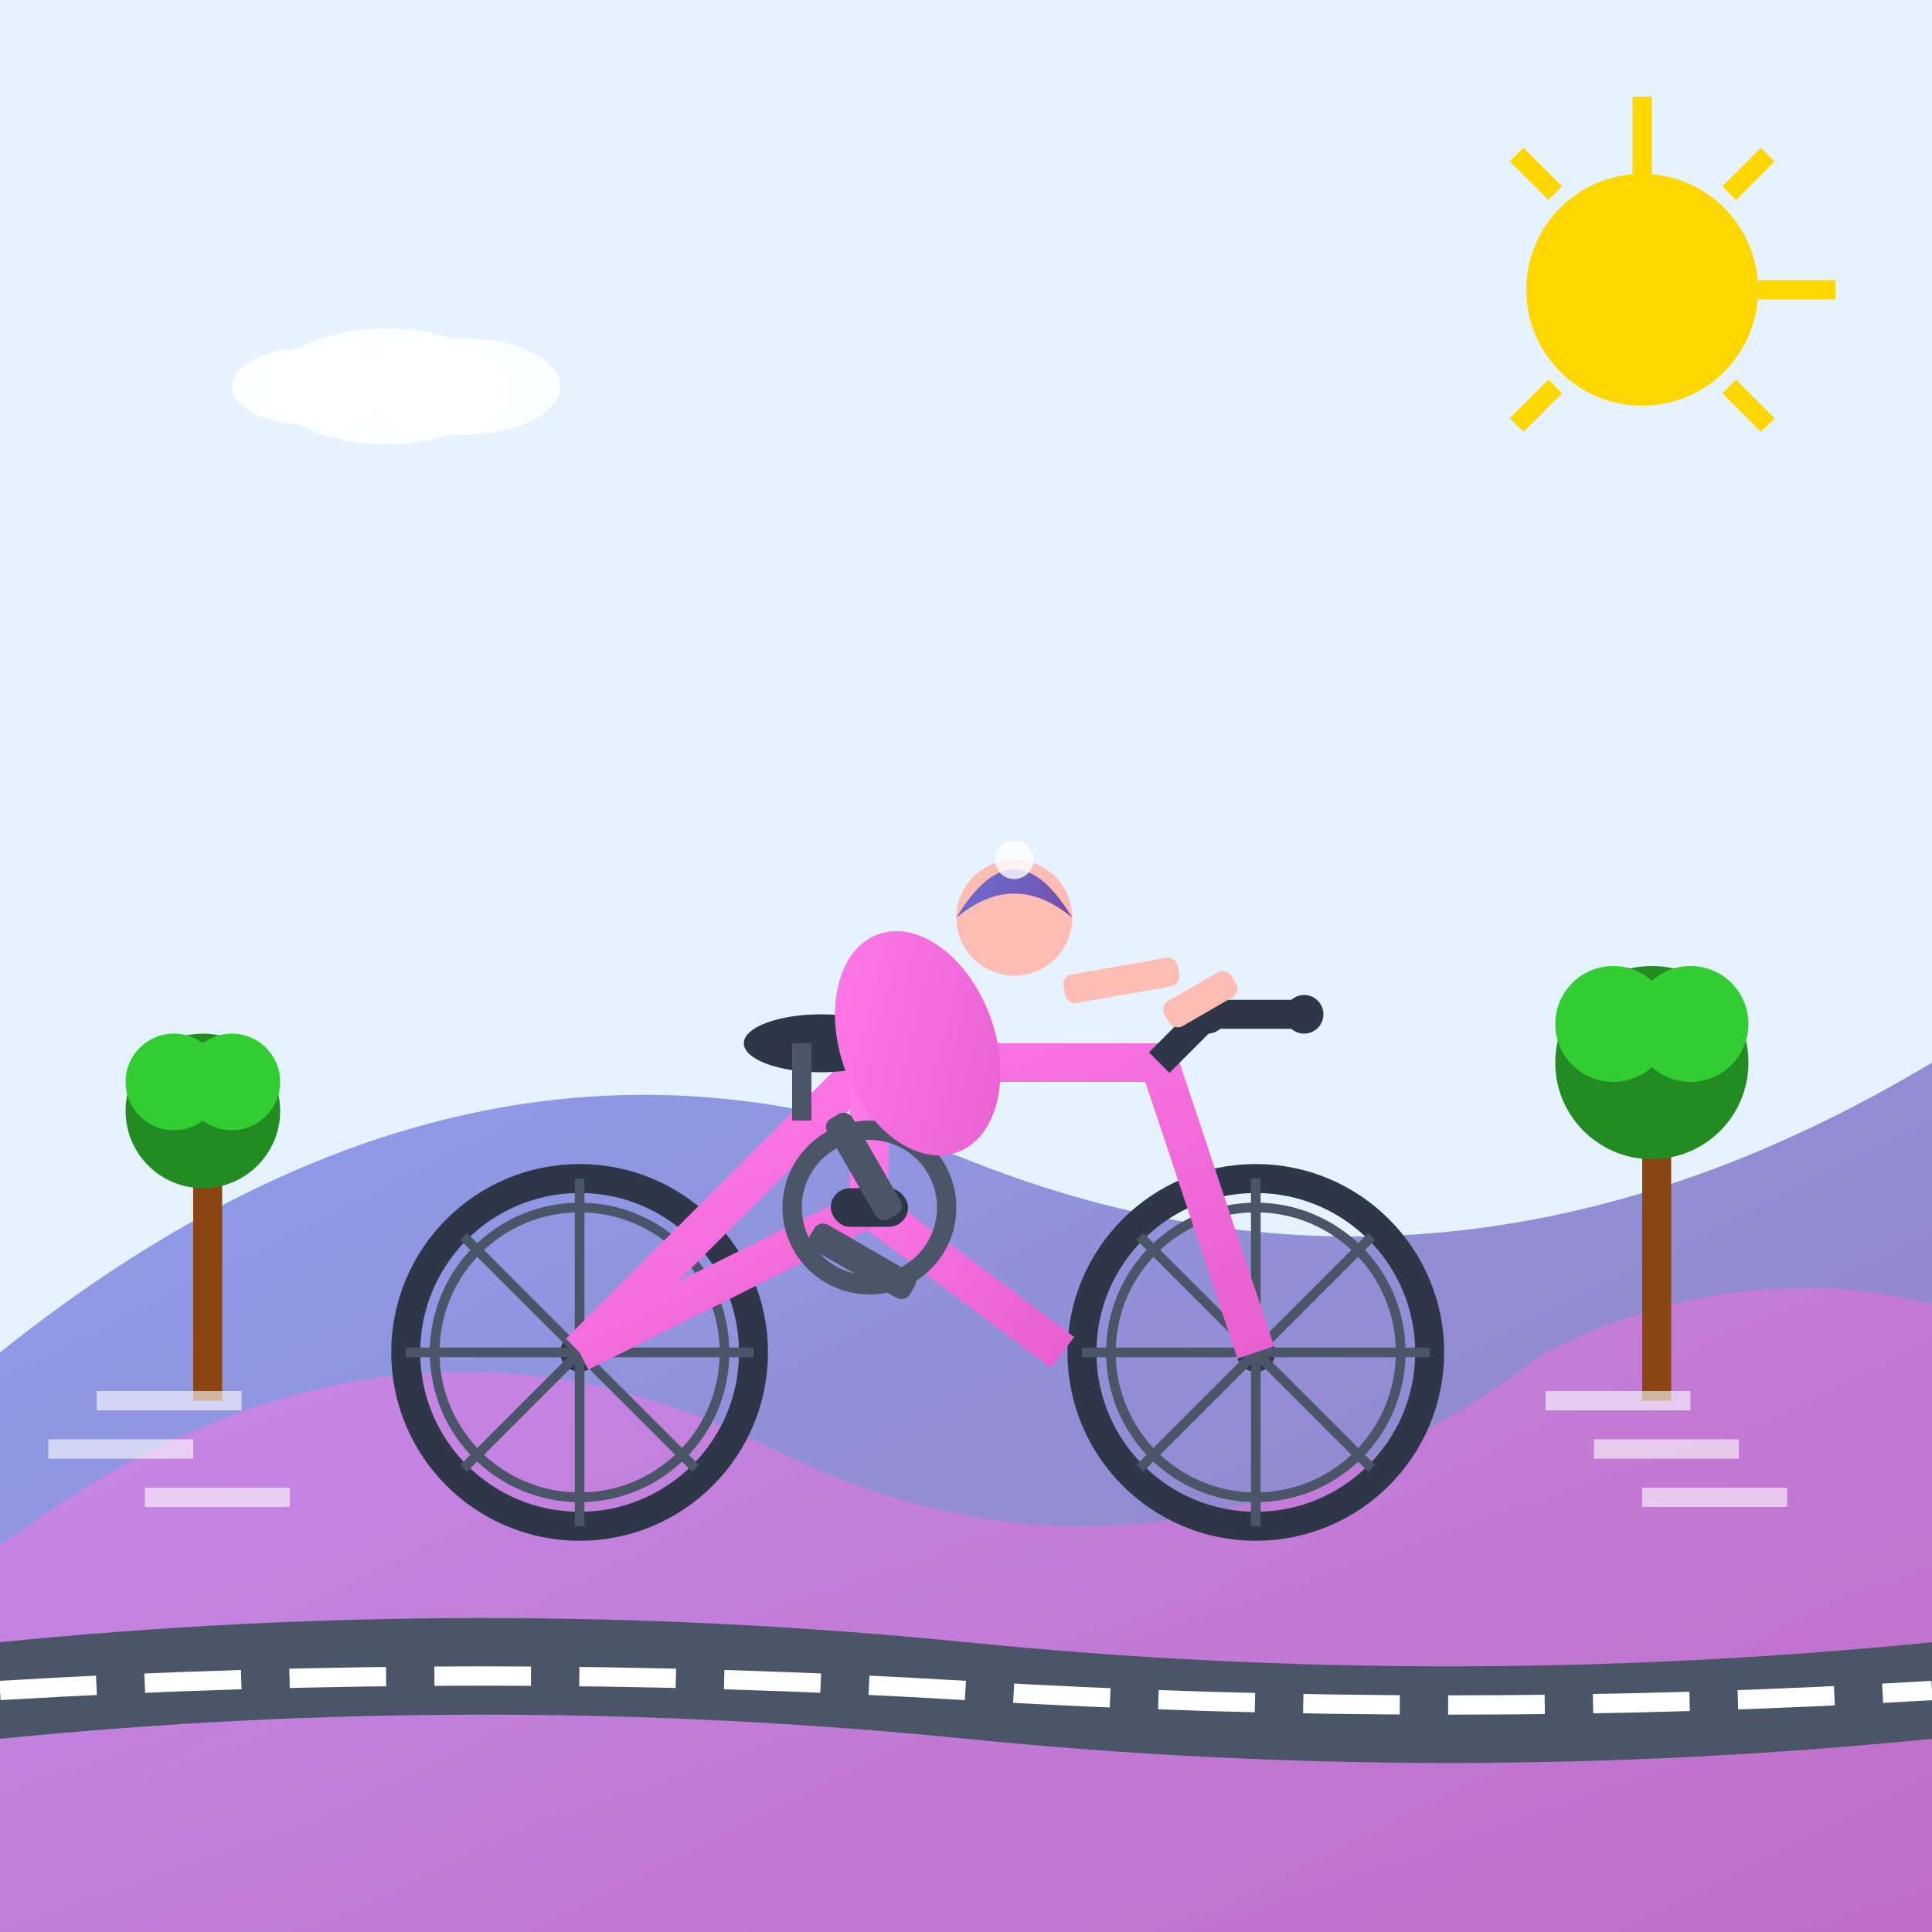 <svg xmlns="http://www.w3.org/2000/svg" viewBox="0 0 200 200" width="200" height="200">
  <defs>
    <linearGradient id="cyclingGrad1" x1="0%" y1="0%" x2="100%" y2="100%">
      <stop offset="0%" style="stop-color:#667eea;stop-opacity:1" />
      <stop offset="100%" style="stop-color:#764ba2;stop-opacity:1" />
    </linearGradient>
    <linearGradient id="cyclingGrad2" x1="0%" y1="0%" x2="100%" y2="100%">
      <stop offset="0%" style="stop-color:#ff7aeb;stop-opacity:1" />
      <stop offset="100%" style="stop-color:#e660d1;stop-opacity:1" />
    </linearGradient>
  </defs>
  
  <!-- Background landscape -->
  <rect width="200" height="200" fill="#E6F3FF"/>
  
  <!-- Hills -->
  <path d="M0 140 Q50 100 100 120 Q150 140 200 110 L200 200 L0 200 Z" fill="url(#cyclingGrad1)" opacity="0.7"/>
  <path d="M0 160 Q40 130 80 150 Q120 170 160 140 Q180 130 200 135 L200 200 L0 200 Z" fill="url(#cyclingGrad2)" opacity="0.5"/>
  
  <!-- Road -->
  <path d="M0 170 Q50 165 100 170 Q150 175 200 170 L200 180 Q150 185 100 180 Q50 175 0 180 Z" fill="#4A5568"/>
  <path d="M0 175 Q50 172 100 175 Q150 178 200 175" stroke="white" stroke-width="2" stroke-dasharray="10,5" fill="none"/>
  
  <!-- Bicycle -->
  <!-- Back wheel -->
  <circle cx="60" cy="140" r="18" fill="none" stroke="#2D3748" stroke-width="3"/>
  <circle cx="60" cy="140" r="15" fill="none" stroke="#4A5568" stroke-width="1"/>
  <circle cx="60" cy="140" r="2" fill="#2D3748"/>
  <path d="M42 140 L78 140 M60 122 L60 158 M48 128 L72 152 M48 152 L72 128" stroke="#4A5568" stroke-width="1"/>
  
  <!-- Front wheel -->
  <circle cx="130" cy="140" r="18" fill="none" stroke="#2D3748" stroke-width="3"/>
  <circle cx="130" cy="140" r="15" fill="none" stroke="#4A5568" stroke-width="1"/>
  <circle cx="130" cy="140" r="2" fill="#2D3748"/>
  <path d="M112 140 L148 140 M130 122 L130 158 M118 128 L142 152 M118 152 L142 128" stroke="#4A5568" stroke-width="1"/>
  
  <!-- Bike frame -->
  <path d="M60 140 L90 110 L120 110 L130 140" stroke="url(#cyclingGrad2)" stroke-width="4" fill="none"/>
  <path d="M90 110 L90 125 L110 140" stroke="url(#cyclingGrad2)" stroke-width="4" fill="none"/>
  <path d="M90 125 L60 140" stroke="url(#cyclingGrad2)" stroke-width="4" fill="none"/>
  
  <!-- Handlebars -->
  <path d="M120 110 L125 105 L135 105" stroke="#2D3748" stroke-width="3" fill="none"/>
  <circle cx="135" cy="105" r="2" fill="#2D3748"/>
  <circle cx="125" cy="105" r="2" fill="#2D3748"/>
  
  <!-- Seat -->
  <ellipse cx="85" cy="108" rx="8" ry="3" fill="#2D3748"/>
  <rect x="82" y="108" width="2" height="8" fill="#4A5568"/>
  
  <!-- Pedals -->
  <circle cx="90" cy="125" r="8" fill="none" stroke="#4A5568" stroke-width="2"/>
  <rect x="86" y="123" width="8" height="4" fill="#2D3748" rx="2"/>
  
  <!-- Cyclist -->
  <!-- Head -->
  <circle cx="105" cy="95" r="6" fill="#FDBCB4"/>
  
  <!-- Helmet -->
  <path d="M99 95 Q105 85 111 95 Q105 90 99 95" fill="url(#cyclingGrad1)"/>
  <circle cx="105" cy="89" r="2" fill="white" opacity="0.8"/>
  
  <!-- Body -->
  <ellipse cx="95" cy="108" rx="8" ry="12" fill="url(#cyclingGrad2)" transform="rotate(-20 95 108)"/>
  
  <!-- Arms -->
  <rect x="110" y="100" width="12" height="3" fill="#FDBCB4" rx="1" transform="rotate(-10 116 101)"/>
  <rect x="120" y="102" width="8" height="3" fill="#FDBCB4" rx="1" transform="rotate(-30 124 103)"/>
  
  <!-- Legs -->
  <rect x="88" y="115" width="3" height="12" fill="#4A5568" rx="1" transform="rotate(-30 89 121)"/>
  <rect x="88" y="125" width="3" height="12" fill="#4A5568" rx="1" transform="rotate(-60 89 131)"/>
  
  <!-- Trees -->
  <rect x="20" y="120" width="3" height="25" fill="#8B4513"/>
  <circle cx="21" cy="115" r="8" fill="#228B22"/>
  <circle cx="18" cy="112" r="5" fill="#32CD32"/>
  <circle cx="24" cy="112" r="5" fill="#32CD32"/>
  
  <rect x="170" y="115" width="3" height="30" fill="#8B4513"/>
  <circle cx="171" cy="110" r="10" fill="#228B22"/>
  <circle cx="167" cy="106" r="6" fill="#32CD32"/>
  <circle cx="175" cy="106" r="6" fill="#32CD32"/>
  
  <!-- Sun -->
  <circle cx="170" cy="30" r="12" fill="#FFD700"/>
  <path d="M170 10 L170 18 M190 30 L182 30 M183 16 L179 20 M183 44 L179 40 M157 16 L161 20 M157 44 L161 40" stroke="#FFD700" stroke-width="2"/>
  
  <!-- Clouds -->
  <ellipse cx="40" cy="40" rx="12" ry="6" fill="white" opacity="0.9"/>
  <ellipse cx="32" cy="40" rx="8" ry="4" fill="white" opacity="0.9"/>
  <ellipse cx="48" cy="40" rx="10" ry="5" fill="white" opacity="0.9"/>
  
  <!-- Motion lines -->
  <path d="M10 145 L25 145 M5 150 L20 150 M15 155 L30 155" stroke="white" stroke-width="2" opacity="0.6"/>
  <path d="M160 145 L175 145 M165 150 L180 150 M170 155 L185 155" stroke="white" stroke-width="2" opacity="0.6"/>
</svg>

